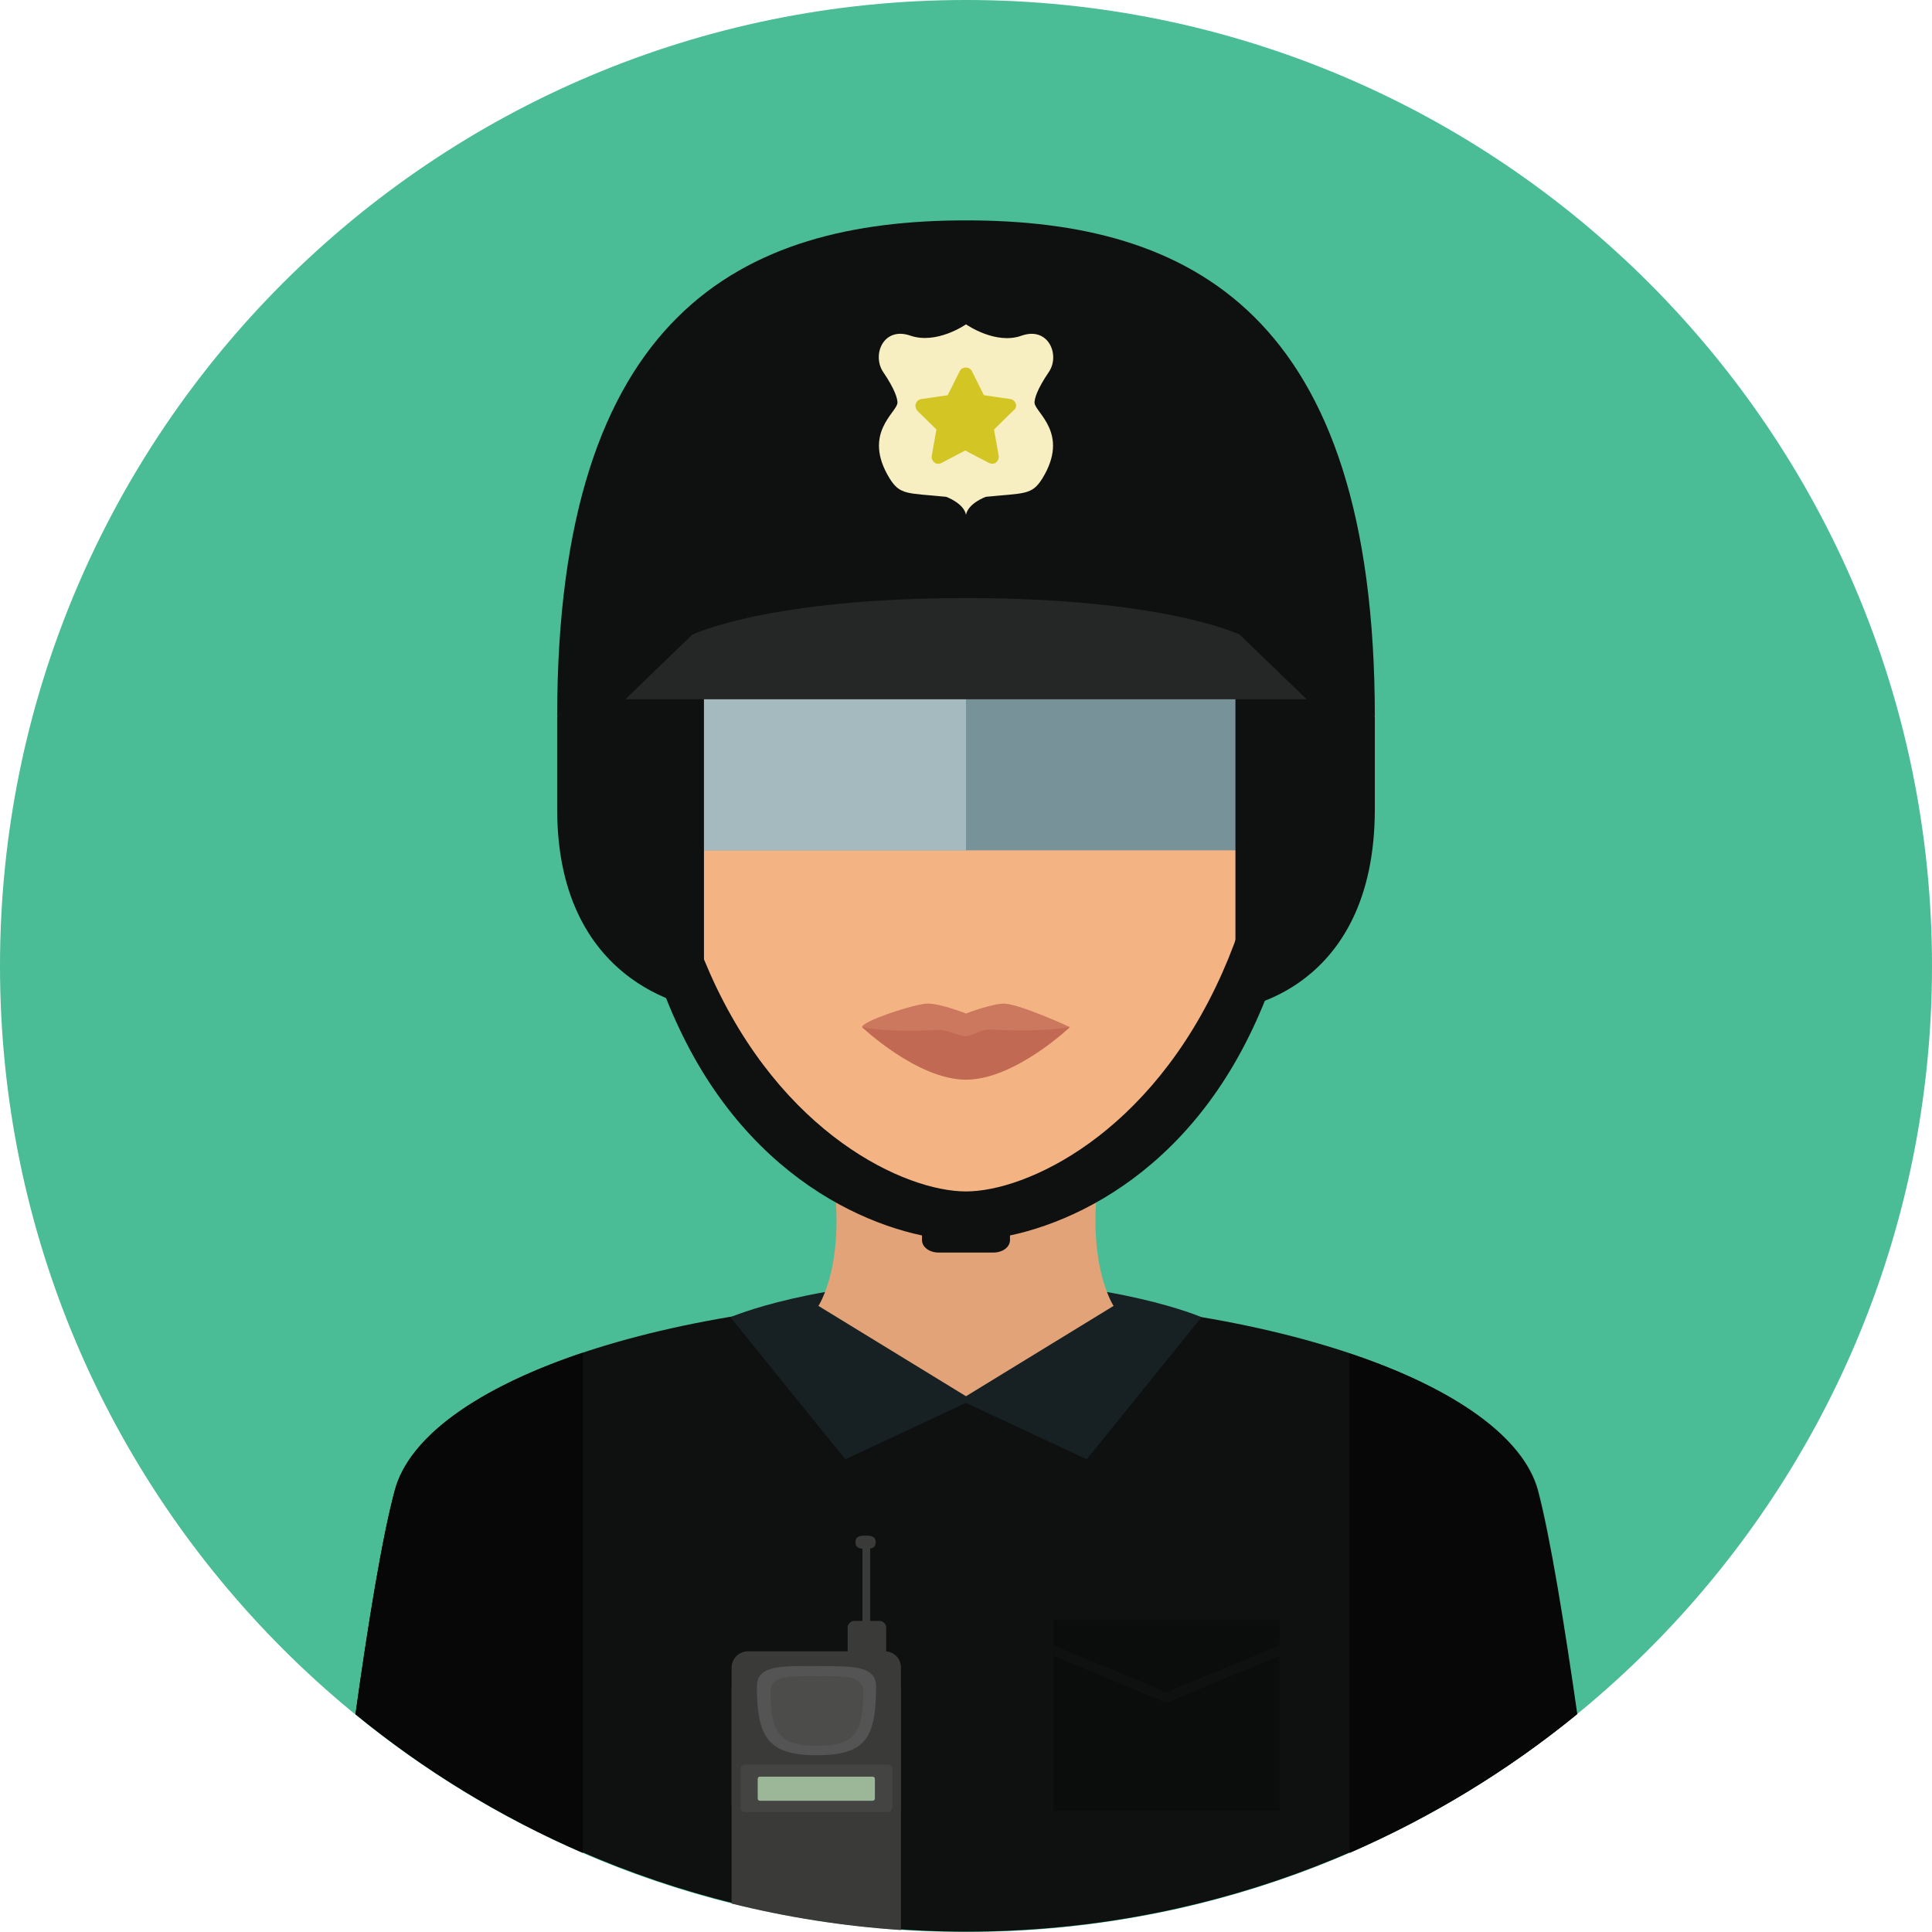 <?xml version="1.0" encoding="iso-8859-1"?>
<!-- Uploaded to: SVG Repo, www.svgrepo.com, Generator: SVG Repo Mixer Tools -->
<svg version="1.1" id="Layer_1" xmlns="http://www.w3.org/2000/svg" xmlns:xlink="http://www.w3.org/1999/xlink" 
	 viewBox="0 0 496.2 496.2" xml:space="preserve">
<path style="fill:#4ABC96;" d="M496.2,248.1C496.2,111.1,385.1,0,248.1,0S0,111.1,0,248.1s111.1,248.1,248.1,248.1
	S496.2,385.1,496.2,248.1z"/>
<path style="fill:#0F1111;" d="M247.8,333.4c-77.2,0-139.1,22.1-146.4,49.3c-3.3,12.2-7,35.2-10.1,57.5
	c42.7,34.9,97.4,55.9,156.9,55.9s114.1-21,156.9-55.9c-3.2-22.3-6.9-45.4-10.1-57.5C387.5,355.5,324.9,333.4,247.8,333.4z"/>
<path style="fill:#172023;" d="M279.1,374.8l-31-14.5l-31,14.5l-29.5-36.5c0,0,22-9.5,60.5-9.5s60.5,9.5,60.5,9.5L279.1,374.8z"/>
<g>
	<path style="fill:#070707;" d="M101.4,382.8c-3.3,12.2-7,35.2-10.1,57.5c17.6,14.4,37.2,26.4,58.4,35.6V347.4
		C122.9,356.4,105.1,368.9,101.4,382.8z"/>
	<path style="fill:#070707;" d="M394.8,382.8c-3.7-13.8-21.5-26.3-48.2-35.2v128.3c21.1-9.2,40.8-21.2,58.4-35.6
		C401.8,417.9,398.1,394.9,394.8,382.8z"/>
</g>
<rect x="270.6" y="416.1" style="fill:#0B0C0C;" width="58" height="49"/>
<polygon style="fill:#0F1111;" points="328.6,425.3 299.6,437.3 270.6,425.3 270.6,420.1 328.6,420.1 "/>
<polygon style="fill:#0B0C0C;" points="328.6,422.6 299.6,434.6 270.6,422.6 270.6,416.1 328.6,416.1 "/>
<path style="fill:#E2A379;" d="M287,282.1h-77.8c12.1,36.6,1,53.3,1,53.3l37.9,23.2l37.9-23.2C286,335.4,274.9,318.7,287,282.1z"/>
<path style="fill:#0F1111;" d="M336.4,191.2c0-92.4-39.5-113.6-88.3-113.6c-48.7,0-88.3,21.2-88.3,113.6c0,31.3,6.2,55.8,15.5,74.7
	c20.4,41.6,55.7,52.7,72.8,52.7s52.4-11.1,72.8-52.7C330.2,247,336.4,222.5,336.4,191.2z"/>
<g>
	<path style="fill:#F4B382;" d="M327.9,175.2c0-92.4-35.7-113.6-79.8-113.6c-44,0-79.8,21.2-79.8,113.6c0,31.3,5.6,55.8,14,74.7
		c18.4,41.6,50.3,56.1,65.8,56.1c15.4,0,47.3-14.5,65.8-56.1C322.3,231,327.9,206.5,327.9,175.2z"/>
	<path style="fill:#F4B382;" d="M160.7,207.7c4.3,25.2,9.6,26.3,17.3,25l-8.1-54.8C162.2,179.3,156.4,182.6,160.7,207.7z"/>
	<path style="fill:#F4B382;" d="M326.5,178l-8.1,54.8c7.6,1.3,13,0.1,17.3-25C339.9,182.6,334.1,179.3,326.5,178z"/>
</g>
<path style="fill:#47200D;" d="M269.8,75.6c10.6-4.9,35.7,7.6,48.3,26.3s30.7,58.7,6.8,114.7c0,0-30.2-87.3-63.1-124.6
	C262,91.5,263,78.8,269.8,75.6z"/>
<path style="fill:#779299;" d="M160.8,173.6v44.8h174.7V173c-15.3-6.9-42.2-14.6-86.7-14.6C203,158.4,175.8,166.5,160.8,173.6z"/>
<path style="fill:#A5BABF;" d="M160.8,173.6v44.8h87.3v-60C202.3,158.4,175.8,166.5,160.8,173.6z"/>
<path style="fill:#0F1111;" d="M353.1,184.1c0-103.8-47.5-127.5-105-127.5s-105,23.8-105,127.5c0,0,23.3-25.7,105-25.7
	S353.1,184.1,353.1,184.1z"/>
<path style="fill:#F7EEC1;" d="M269.4,95.5c2.9-4.3-0.1-11.7-7-9.3c-6.6,2.4-14-2.7-14.3-2.9l0,0l0,0l0,0l0,0l0,0l0,0l0,0l0,0
	c-0.3,0.2-7.6,5.2-14.3,2.9c-6.9-2.4-9.9,4.9-7,9.3c3.2,4.7,3.7,7,3.7,7.9c0,2.5-9.2,7.8-2,19.5c2.7,4.3,4.5,3.7,14.5,4.7
	c0,0,4.5,1.6,5.1,4.6v-1.4v1.4c0.6-3,5.1-4.6,5.1-4.6c10-1,11.8-0.4,14.5-4.7c7.2-11.7-2-17-2-19.5
	C265.7,102.5,266.2,100.2,269.4,95.5z"/>
<path style="fill:#D3C624;" d="M260.9,103.7c-0.2-0.6-0.7-1.1-1.4-1.2l-6.8-1l-3.1-6.2c-0.6-1.2-2.5-1.2-3.1,0l-3.1,6.2l-6.8,1
	c-0.7,0.1-1.2,0.6-1.4,1.2s0,1.3,0.4,1.8l4.9,4.8l-1.2,6.8c-0.1,0.7,0.2,1.3,0.7,1.7c0.5,0.4,1.3,0.4,1.8,0.1l6.1-3.2l6.1,3.2
	c0.3,0.1,0.5,0.2,0.8,0.2c0.4,0,0.7-0.1,1-0.3c0.5-0.4,0.8-1.1,0.7-1.7l-1.2-6.8l4.9-4.8C260.9,105,261.1,104.4,260.9,103.7z"/>
<g>
	<path style="fill:#0F1111;" d="M317.3,259.1c0,0,35.8-4,35.8-51.3v-23.7l-35.8-41V259.1z"/>
	<path style="fill:#0F1111;" d="M180.8,259.1c0,0-37.7-4-37.7-51.3v-23.7l37.7-41V259.1z"/>
</g>
<path style="fill:#252626;" d="M335.6,179.6h-175l17.2-16.6c0,0,19.3-9.4,70.3-9.4s70.3,9.4,70.3,9.4L335.6,179.6z"/>
<path style="fill:#0F1111;" d="M255.1,309h-14c-2.4,0-4.3,1.4-4.3,3.2v6.3c0,1.8,1.9,3.2,4.3,3.2h14c2.4,0,4.3-1.4,4.3-3.2v-6.3
	C259.4,310.4,257.5,309,255.1,309z"/>
<path style="fill:#CC785E;" d="M274.8,263.8c0,0-14.2,9.6-26.7,9.6s-26.7-9.6-26.7-9.6c0-1.4,11.3-5.3,16.1-6
	c3-0.5,10.6,2.5,10.6,2.5s7.5-2.9,10.4-2.5C263.4,258.5,274.8,263.8,274.8,263.8z"/>
<path style="fill:#C16952;" d="M274.8,263.8c0,0-14.2,13.5-26.7,13.5s-26.7-13.5-26.7-13.5s6.5,1.5,19.6,0.7c2.2-0.1,5.1,1.6,7,1.6
	c1.7,0,4.2-1.8,6.1-1.7C267.9,265.2,274.8,263.8,274.8,263.8z"/>
<g>
	<path style="fill:#3A3A38;" d="M227.2,424.1h-35.1c-2.3,0-4.2,1.9-4.2,4.2v60.6c14.1,3.5,28.6,5.8,43.5,6.8v-67.4
		C231.4,425.9,229.5,424.1,227.2,424.1z"/>
	<path style="fill:#3A3A38;" d="M231.4,463.4c0,2.3-1.9,4.2-4.2,4.2h-35.1c-2.3,0-4.2-1.9-4.2-4.2V434c0-2.3,1.9-4.2,4.2-4.2h35.1
		c2.3,0,4.2,1.9,4.2,4.2V463.4z"/>
</g>
<path style="fill:#444442;" d="M229.1,464.3c0,0.6-0.5,1.1-1.1,1.1h-36.7c-0.6,0-1.1-0.5-1.1-1.1v-10c0-0.6,0.5-1.1,1.1-1.1h36.8
	c0.6,0,1.1,0.5,1.1,1.1v10H229.1z"/>
<path style="fill:#9CB797;" d="M224.7,461.9c0,0.4-0.3,0.6-0.6,0.6h-28.9c-0.4,0-0.6-0.3-0.6-0.6v-5c0-0.4,0.3-0.6,0.6-0.6h28.9
	c0.4,0,0.6,0.3,0.6,0.6V461.9z"/>
<g>
	<path style="fill:#3A3A38;" d="M227.6,427.6c0,0.9-0.8,1.7-1.7,1.7h-6.5c-0.9,0-1.7-0.8-1.7-1.7V418c0-0.9,0.8-1.7,1.7-1.7h6.5
		c0.9,0,1.7,0.8,1.7,1.7V427.6z"/>
	<path style="fill:#3A3A38;" d="M223.5,427.2c0,0.6-0.5,1-1,1l0,0c-0.6,0-1-0.5-1-1v-30.9c0-0.6,0.5-1,1-1l0,0c0.6,0,1,0.5,1,1
		V427.2z"/>
	<path style="fill:#3A3A38;" d="M224.9,396.1c0,1.5-1.1,1.7-2.6,1.7c-1.4,0-2.6-0.2-2.6-1.7s1.1-1.7,2.6-1.7
		S224.9,394.6,224.9,396.1z"/>
</g>
<path style="fill:#545454;" d="M225,433.1c0,13.4-2.7,17.7-15.3,17.7c-12.5,0-15.3-4.7-15.3-17.7c0-5.6,6.8-5.2,15.3-5.2
	C218.2,428,225,427.5,225,433.1z"/>
<path style="fill:#4C4C4B;" d="M221.7,434.5c0,10.5-2.1,13.9-11.9,13.9c-9.8,0-11.9-3.7-11.9-13.9c0-4.4,5.3-4,11.9-4
	S221.7,430.1,221.7,434.5z"/>
</svg>